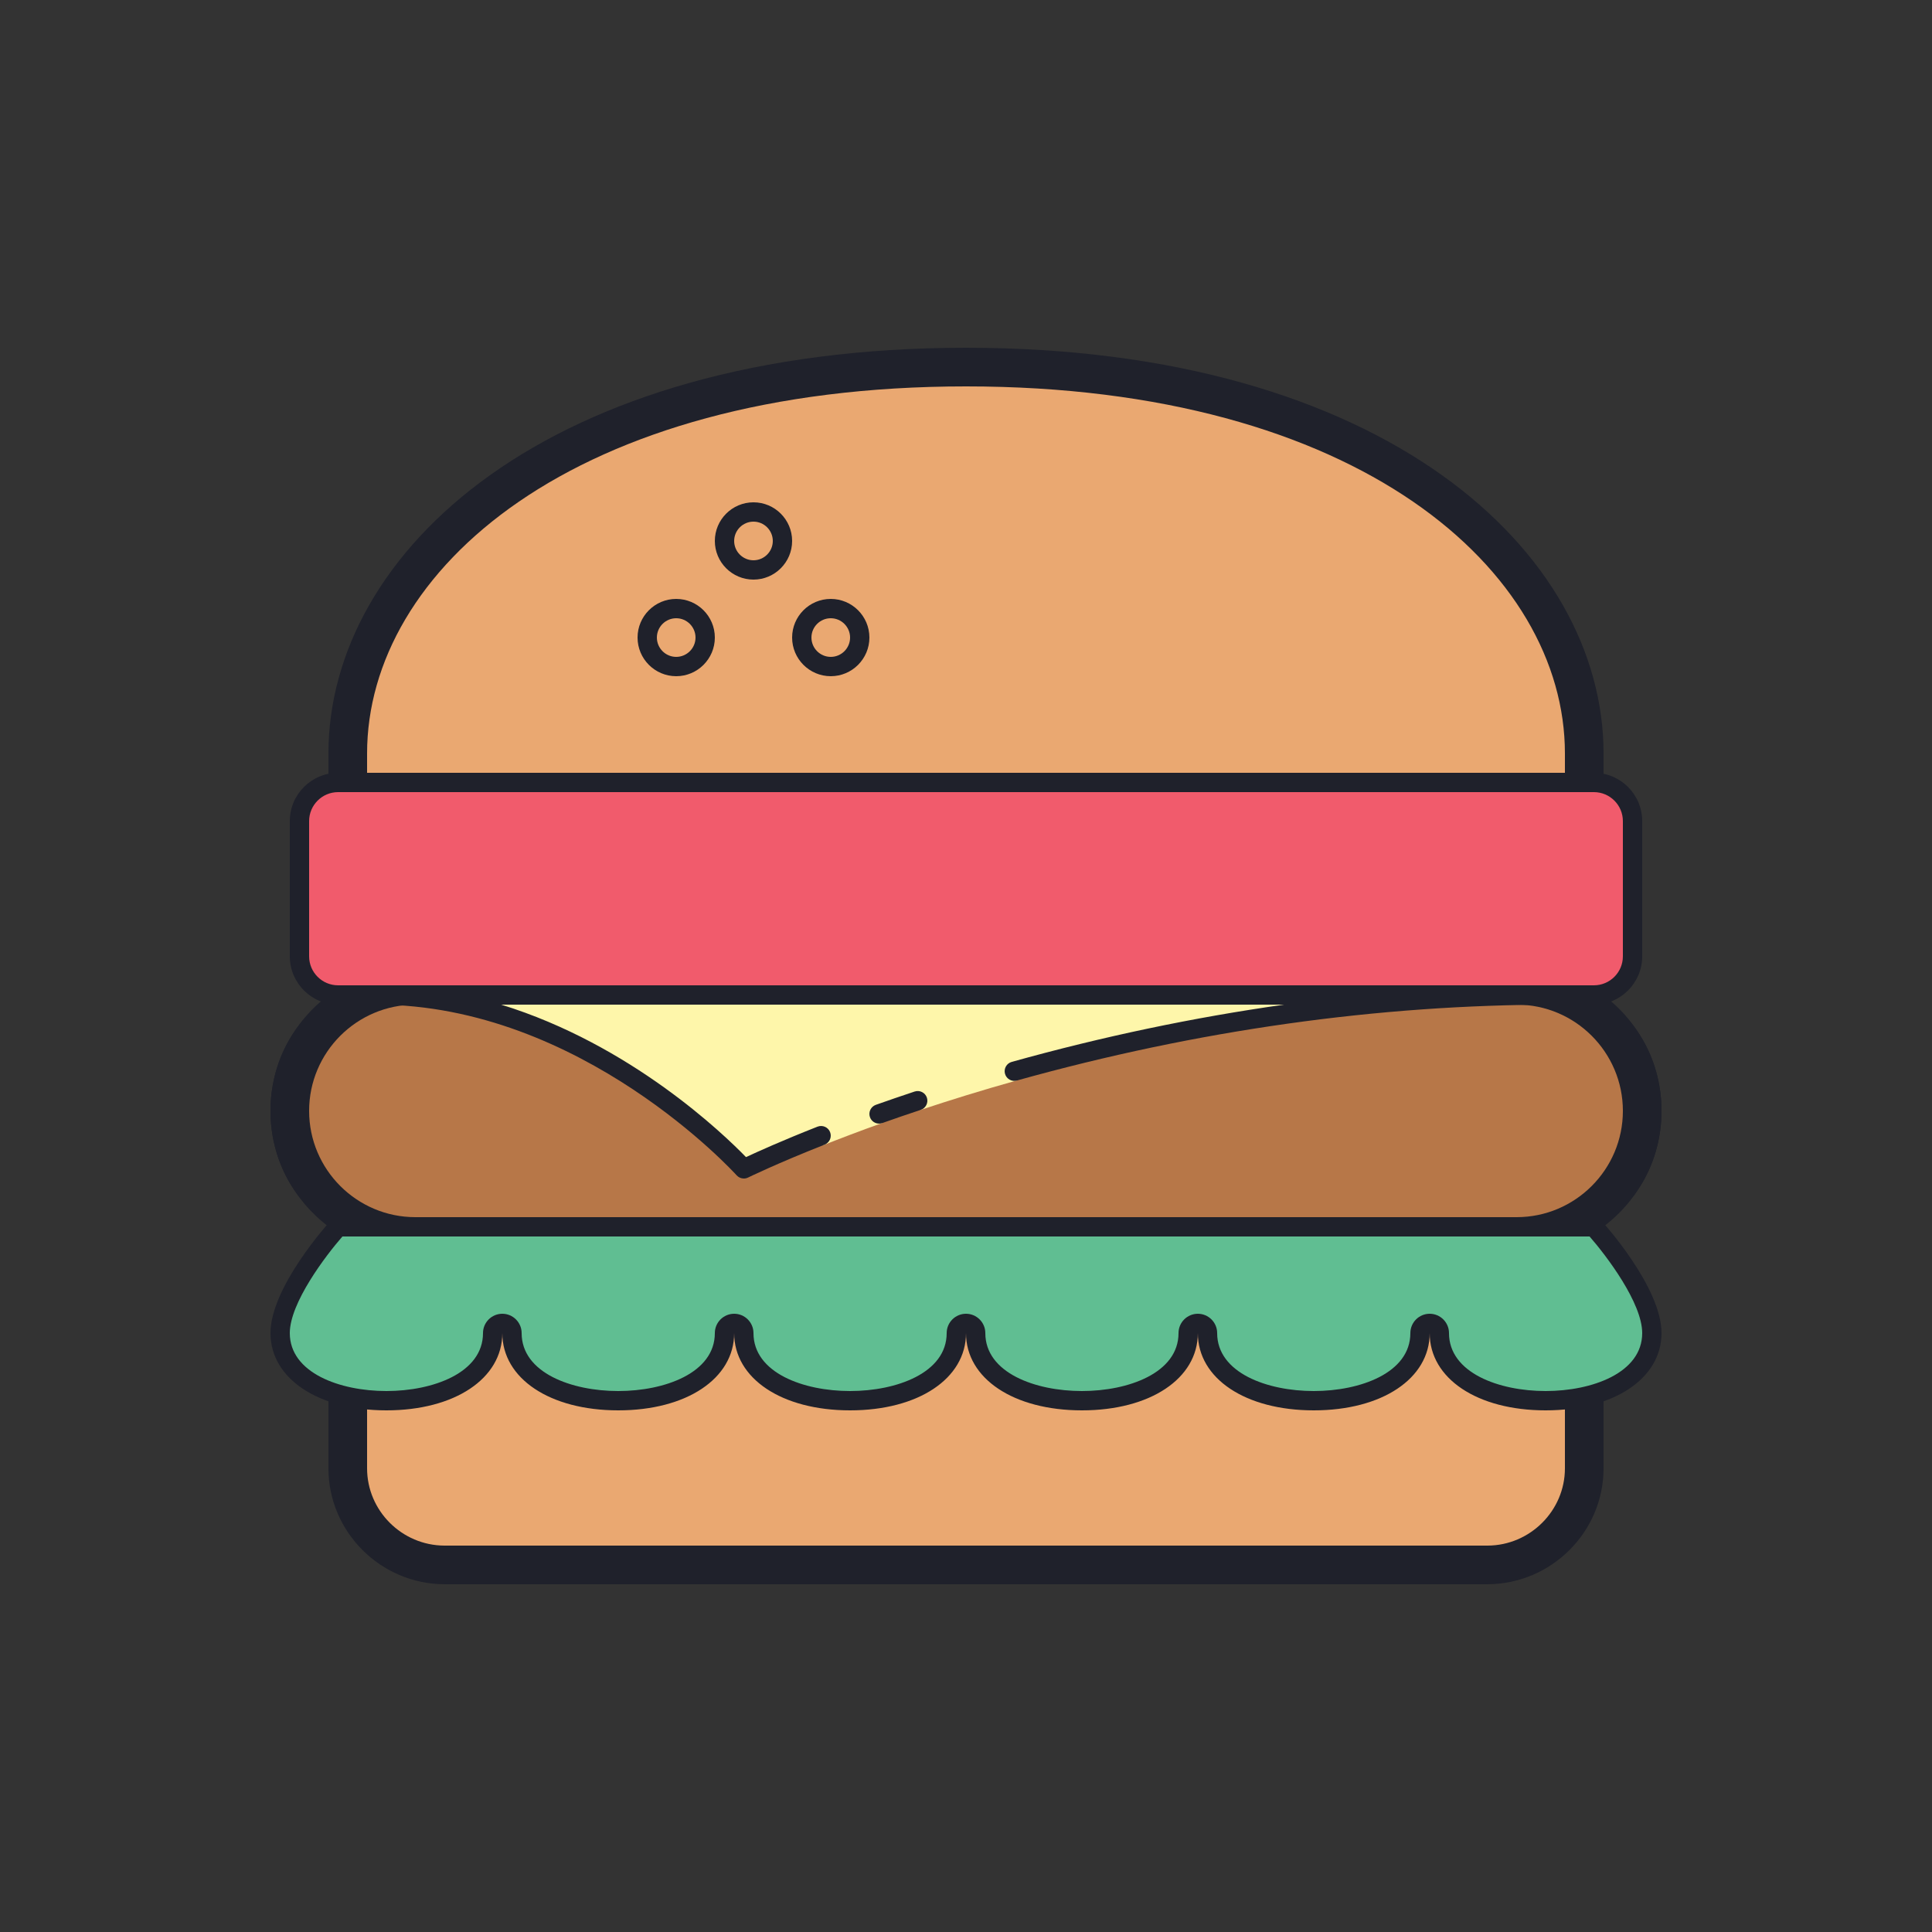 <svg xmlns="http://www.w3.org/2000/svg"  viewBox="0 0 100 100" width="100px" height="100px"><rect x="0" y="0" width="100" height="100" fill="#333333" stroke="none"/><path fill="#eaa871" d="M50,18.981c21,0,32,10,32,20V76c0,2.754-2.227,4.989-4.98,5l-54.04,0.019 c-2.754-0.011-4.98-2.246-4.98-5V39c0-10,11-20,32-20V18.981z"/><path fill="#1f212b" d="M23,82c-3.299-0.013-6-2.705-6-6V39c0-10.436,11.335-21,33-21s33,10.564,33,21v37 c0,3.295-2.705,5.987-6,6H23z M50,20c-20.352,0-31,9.558-31,19v37c0,2.197,1.803,3.991,4,4h54c2.193-0.009,4-1.803,4-4V39 C81,29.558,70.352,20,50,20z"/><path fill="#b77748" d="M80,51.5c-2.325,0-57.674,0-60,0c-2.761,0-5,2.686-5,6s2.239,6,5,6c2.326,0,57.675,0,60,0 c2.761,0,5-2.686,5-6S82.761,51.5,80,51.5z"/><path fill="#1f212b" d="M80.5,64h-61c-3.033,0-5.5-2.916-5.5-6.5s2.467-6.5,5.5-6.5h61c3.033,0,5.5,2.916,5.5,6.5 S83.533,64,80.5,64z M19.5,52c-2.481,0-4.5,2.467-4.5,5.5s2.019,5.5,4.5,5.5h61c2.481,0,4.5-2.467,4.5-5.5S82.981,52,80.5,52H19.5z"/><path fill="#1f212b" d="M17.019 63.5H21.5V63c-3.033 0-5.5-2.467-5.5-5.5s2.467-5.5 5.5-5.5v-.5h-4.481C15.191 52.869 14 55.045 14 57.5S15.191 62.131 17.019 63.5zM82.981 63.5H78.5V63c3.033 0 5.5-2.467 5.5-5.5S81.533 52 78.5 52v-.5h4.481c1.828 1.369 3.019 3.545 3.019 6S84.809 62.131 82.981 63.5z"/><g><path fill="#f15b6c" d="M17.5,40.5h65c1.105,0,2,0.895,2,2v7c0,1.105-0.895,2-2,2h-65c-1.105,0-2-0.895-2-2v-7 C15.5,41.395,16.395,40.5,17.5,40.5z"/><path fill="#1f212b" d="M82.5,52h-65c-1.378,0-2.5-1.122-2.5-2.5v-7c0-1.378,1.122-2.5,2.5-2.5h65 c1.378,0,2.5,1.122,2.5,2.5v7C85,50.878,83.878,52,82.5,52z M17.5,41c-0.827,0-1.5,0.673-1.5,1.5v7c0,0.827,0.673,1.5,1.5,1.5h65 c0.827,0,1.5-0.673,1.5-1.5v-7c0-0.827-0.673-1.5-1.5-1.5H17.5z"/></g><g><path fill="#fef6aa" d="M52.5,55.446c7.346-2.051,17.081-3.946,28-3.946h-61c10.869,0,18.92,8.91,19,9l0,0 c0.05-0.025,1.477-0.723,4-1.718l0.097,0.498c0.867-0.342,1.949-0.757,3.069-1.155L45.5,57.659c0.629-0.224,1.296-0.454,2-0.687 l0.129,0.484c1.498-0.498,3.195-1.027,5.005-1.533L52.5,55.446z"/><path fill="#1f212b" d="M42.316 58.315c-1.852.73-3.132 1.31-3.703 1.577-1.142-1.178-5.956-5.825-12.672-7.892H27v-1h-7.5c-.276 0-.5.224-.5.5s.224.5.5.5c10.604 0 18.548 8.745 18.627 8.833C38.224 60.942 38.361 61 38.5 61c.075 0 .15-.017.22-.051.015-.007 1.489-.728 3.963-1.703.257-.102.383-.392.282-.649C42.864 58.341 42.574 58.216 42.316 58.315zM80.5 51H64v1h2.468c-4.689.662-9.401 1.652-14.102 2.964-.266.074-.421.35-.347.616.074.267.353.424.616.347C61.969 53.321 71.344 52 80.5 52c.276 0 .5-.224.5-.5S80.776 51 80.5 51zM45.5 58.158c-.206 0-.398-.128-.471-.333-.092-.26.043-.546.304-.639.631-.224 1.305-.455 2.01-.689.262-.086.545.056.632.317.087.262-.055.545-.317.632-.698.231-1.365.46-1.99.683C45.612 58.149 45.556 58.158 45.5 58.158z"/><path fill="#1f212b" d="M25 51H66V52H25z"/></g><g><path fill="#1f212b" d="M35 35c-1.103 0-2-.897-2-2s.897-2 2-2 2 .897 2 2S36.103 35 35 35zM35 32c-.551 0-1 .449-1 1s.449 1 1 1 1-.449 1-1S35.551 32 35 32zM39 30c-1.103 0-2-.897-2-2s.897-2 2-2 2 .897 2 2S40.103 30 39 30zM39 27c-.551 0-1 .449-1 1s.449 1 1 1 1-.449 1-1S39.551 27 39 27zM43 35c-1.103 0-2-.897-2-2s.897-2 2-2 2 .897 2 2S44.103 35 43 35zM43 32c-.551 0-1 .449-1 1s.449 1 1 1 1-.449 1-1S43.551 32 43 32z"/></g><g><path fill="#60be92" d="M17.5,63.5c0,0-3,3.291-3,5.5s2.462,3.5,5.5,3.5s5.5-1.291,5.5-3.5c0-0.276,0.224-0.5,0.5-0.5 s0.5,0.224,0.5,0.5c0,2.209,2.462,3.5,5.5,3.5s5.5-1.291,5.5-3.5c0-0.276,0.224-0.5,0.5-0.5s0.5,0.224,0.5,0.5 c0,2.209,2.462,3.5,5.5,3.5s5.5-1.291,5.5-3.5c0-0.276,0.224-0.5,0.5-0.5s0.5,0.224,0.5,0.5c0,2.209,2.462,3.5,5.5,3.5 s5.5-1.291,5.5-3.5c0-0.276,0.224-0.5,0.5-0.5s0.5,0.224,0.5,0.5c0,2.209,2.462,3.5,5.5,3.5s5.5-1.291,5.5-3.5 c0-0.276,0.224-0.5,0.5-0.5s0.5,0.224,0.5,0.5c0,2.209,2.462,3.5,5.5,3.5s5.5-1.291,5.5-3.5s-3-5.5-3-5.5"/><path fill="#1f212b" d="M80,73c-3.533,0-6-1.645-6-4c0,2.355-2.467,4-6,4s-6-1.645-6-4c0,2.355-2.467,4-6,4s-6-1.645-6-4 c0,2.355-2.467,4-6,4s-6-1.645-6-4c0,2.355-2.467,4-6,4s-6-1.645-6-4c0,2.355-2.467,4-6,4s-6-1.645-6-4 c0-2.375,3.002-5.697,3.13-5.837C17.225,63.059,17.359,63,17.5,63h65c0.141,0,0.275,0.059,0.37,0.163 C82.998,63.303,86,66.625,86,69C86,71.355,83.533,73,80,73z M74,68c0.551,0,1,0.449,1,1c0,2.061,2.592,3,5,3s5-0.939,5-3 c0-1.561-1.846-3.996-2.724-5H17.724C16.846,65.005,15,67.442,15,69c0,2.061,2.592,3,5,3s5-0.939,5-3c0-0.551,0.449-1,1-1 s1,0.449,1,1c0,2.061,2.592,3,5,3s5-0.939,5-3c0-0.551,0.449-1,1-1s1,0.449,1,1c0,2.061,2.592,3,5,3s5-0.939,5-3 c0-0.551,0.449-1,1-1s1,0.449,1,1c0,2.061,2.592,3,5,3s5-0.939,5-3c0-0.551,0.449-1,1-1s1,0.449,1,1c0,2.061,2.592,3,5,3 s5-0.939,5-3C73,68.449,73.449,68,74,68z"/></g></svg>